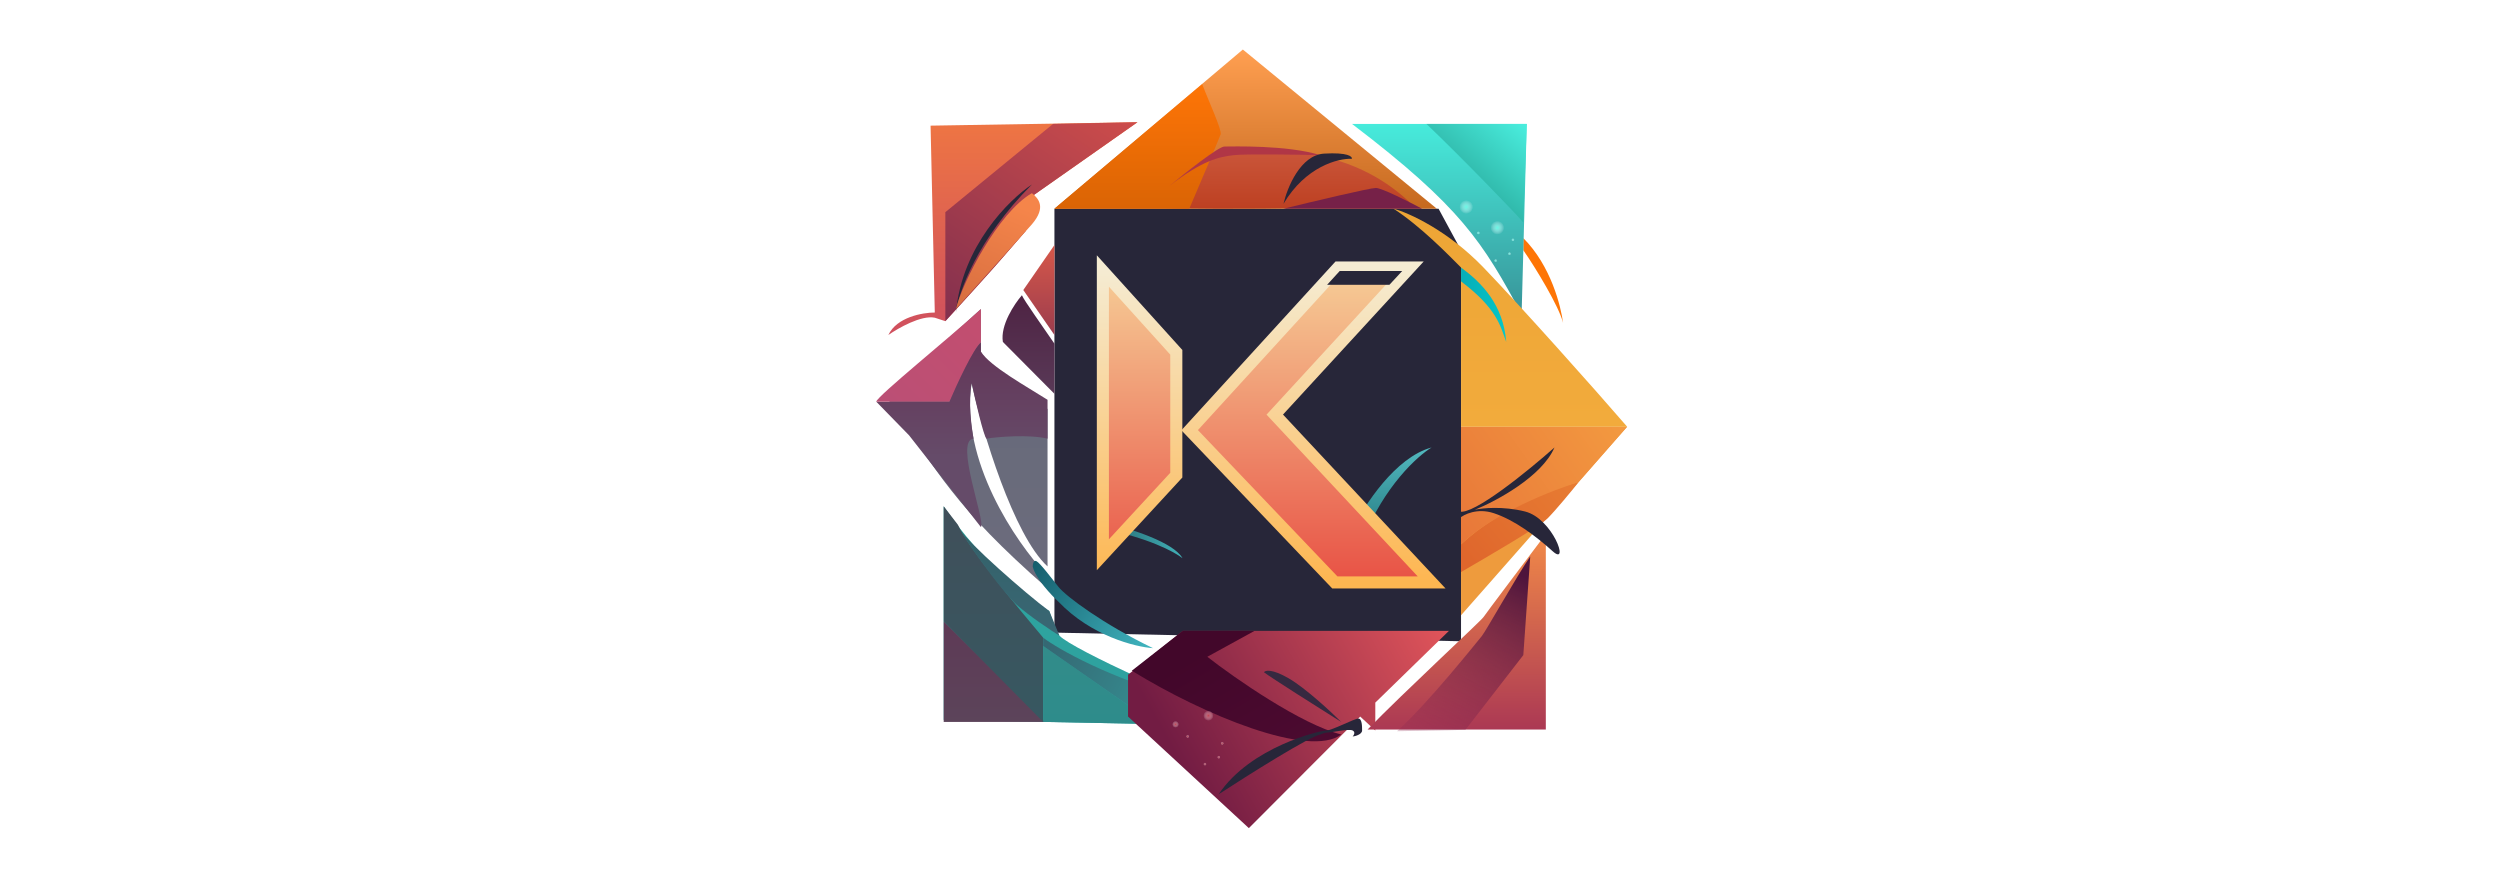 <svg width="180" height="63" viewBox="0 0 180 63" fill="none" xmlns="http://www.w3.org/2000/svg">
<g clip-path="url(#clip0_4645_4361)">
<path d="M103.575 15.027H75.919V45.548L105.194 46.171V18.017L103.575 15.027Z" fill="#272639"/>
<path d="M67.946 51.831V36.454C70.753 40.594 74.183 43.206 75.547 43.995C75.693 44.438 76.044 45.414 76.278 45.769C77.33 46.833 85.779 50.55 89.872 52.275L67.946 51.831Z" fill="url(#paint0_linear_4645_4361)"/>
<path d="M75.255 51.98L67.946 44.734V51.98H75.255Z" fill="url(#paint1_linear_4645_4361)"/>
<path d="M75.109 45.917V51.979L67.946 44.734V36.454L68.969 37.785C69.788 39.559 73.403 43.896 75.109 45.917Z" fill="url(#paint2_linear_4645_4361)"/>
<path d="M83.148 52.127L75.109 46.508V51.979L83.148 52.127Z" fill="url(#paint3_linear_4645_4361)"/>
<path d="M69.116 38.081C69.13 38.109 69.145 38.139 69.162 38.17C69.712 39.089 73.808 42.711 75.547 43.995L76.278 45.769C75.645 45.375 74.144 44.379 73.208 43.551C72.296 42.743 69.824 39.43 69.162 38.17C69.141 38.137 69.126 38.107 69.116 38.081Z" fill="url(#paint4_linear_4645_4361)"/>
<path d="M85.341 50.353C79.844 48.815 76.229 46.755 75.109 45.917V46.508L83.148 52.127H85.633L85.341 50.353Z" fill="url(#paint5_linear_4645_4361)"/>
<path d="M104.323 45.423H85.161L81.219 48.579V51.592L89.917 59.625L97.935 51.592L99.022 52.596V50.588L104.323 45.423Z" fill="url(#paint6_linear_4645_4361)"/>
<path d="M86.927 47.288L90.325 45.423H85.16L81.491 48.292C86.71 51.506 94.266 54.604 96.576 52.883C93.749 52.194 88.875 48.818 86.927 47.288Z" fill="url(#paint7_linear_4645_4361)"/>
<path d="M92.771 48.831C91.575 48.143 91.095 48.258 91.004 48.401C91.439 48.746 94.9 50.935 96.576 51.987C95.806 51.222 93.967 49.52 92.771 48.831Z" fill="#362940"/>
<path d="M98.071 52.596C98.071 52.883 97.527 53.026 97.392 53.026C97.482 52.931 97.609 52.711 97.392 52.596C97.12 52.453 95.897 52.739 95.625 52.739C95.407 52.739 95.172 52.835 95.081 52.883C94.32 52.998 89.872 55.8 87.742 57.187C90.053 53.744 95.081 52.596 95.489 52.596C95.897 52.596 97.527 51.735 97.799 51.735C98.071 51.735 98.071 52.309 98.071 52.596Z" fill="#272639"/>
<path d="M74.754 15.276C74.754 15.774 70.294 20.716 68.065 23.124L67.305 22.875C66.332 22.676 64.669 23.623 63.96 24.121C64.568 22.825 66.443 22.502 67.305 22.502L67.001 9.047L81.899 8.798L74.45 14.03L74.754 15.276Z" fill="url(#paint8_linear_4645_4361)"/>
<path d="M68.065 15.276V23.124L71.561 19.262L73.842 16.646L74.45 14.03L81.899 8.798L75.818 8.923L68.065 15.276Z" fill="url(#paint9_linear_4645_4361)"/>
<path d="M74.298 13.283C72.656 14.365 69.263 17.723 68.825 22.501C69.007 21.073 70.357 17.23 74.298 13.283Z" fill="#272639"/>
<path d="M74.298 16.148C75.362 14.902 74.754 14.28 74.298 13.906C71.865 15.301 69.281 20.342 68.825 22.252L74.298 16.148Z" fill="url(#paint10_linear_4645_4361)"/>
<path d="M103.077 32.218C100.471 32.912 98.209 36.41 97.404 38.072C97.152 39.112 97.789 39.011 98.139 38.83C99.652 35.015 102.061 32.832 103.077 32.218Z" fill="url(#paint11_linear_4645_4361)"/>
<path d="M85.138 40.191C84.521 39.059 81.412 38.075 79.935 37.725C79.01 37.615 79.1 37.892 79.26 38.044C82.652 38.702 84.592 39.75 85.138 40.191Z" fill="url(#paint12_linear_4645_4361)"/>
<path d="M112.544 23.249C112.245 22.053 110.552 19.262 109.679 18.017V17.145C111.672 19.138 112.379 22.044 112.544 23.249Z" fill="#FE7506"/>
<path d="M109.555 22.626C106.764 17.444 105.195 14.902 97.346 8.923H109.928L109.555 22.626Z" fill="url(#paint13_linear_4645_4361)"/>
<path d="M109.679 16.023C109.48 15.724 105.111 11.207 102.703 8.923H109.928L109.679 16.023Z" fill="url(#paint14_linear_4645_4361)"/>
<path d="M107.811 16.895C108.086 16.895 108.309 16.672 108.309 16.397C108.309 16.122 108.086 15.899 107.811 15.899C107.536 15.899 107.313 16.122 107.313 16.397C107.313 16.672 107.536 16.895 107.811 16.895Z" fill="url(#paint15_radial_4645_4361)"/>
<path d="M105.568 15.4C105.844 15.4 106.066 15.177 106.066 14.902C106.066 14.627 105.844 14.404 105.568 14.404C105.293 14.404 105.07 14.627 105.07 14.902C105.07 15.177 105.293 15.4 105.568 15.4Z" fill="url(#paint16_radial_4645_4361)"/>
<path d="M106.44 16.895C106.509 16.895 106.565 16.84 106.565 16.771C106.565 16.702 106.509 16.646 106.44 16.646C106.372 16.646 106.316 16.702 106.316 16.771C106.316 16.84 106.372 16.895 106.44 16.895Z" fill="url(#paint17_radial_4645_4361)"/>
<path d="M107.686 18.889C107.755 18.889 107.811 18.833 107.811 18.764C107.811 18.695 107.755 18.64 107.686 18.64C107.618 18.64 107.562 18.695 107.562 18.764C107.562 18.833 107.618 18.889 107.686 18.889Z" fill="url(#paint18_radial_4645_4361)"/>
<path d="M108.683 18.39C108.752 18.39 108.807 18.334 108.807 18.266C108.807 18.197 108.752 18.141 108.683 18.141C108.614 18.141 108.558 18.197 108.558 18.266C108.558 18.334 108.614 18.39 108.683 18.39Z" fill="url(#paint19_radial_4645_4361)"/>
<path d="M108.932 17.394C109.001 17.394 109.056 17.338 109.056 17.269C109.056 17.2 109.001 17.145 108.932 17.145C108.863 17.145 108.807 17.2 108.807 17.269C108.807 17.338 108.863 17.394 108.932 17.394Z" fill="url(#paint20_radial_4645_4361)"/>
<path d="M87.006 51.902C87.213 51.902 87.38 51.734 87.38 51.528C87.38 51.322 87.213 51.154 87.006 51.154C86.8 51.154 86.633 51.322 86.633 51.528C86.633 51.734 86.8 51.902 87.006 51.902Z" fill="url(#paint21_radial_4645_4361)"/>
<path d="M84.64 52.4C84.777 52.4 84.889 52.288 84.889 52.151C84.889 52.013 84.777 51.902 84.64 51.902C84.502 51.902 84.39 52.013 84.39 52.151C84.39 52.288 84.502 52.4 84.64 52.4Z" fill="url(#paint22_radial_4645_4361)"/>
<path d="M85.511 53.147C85.58 53.147 85.636 53.091 85.636 53.023C85.636 52.953 85.58 52.898 85.511 52.898C85.443 52.898 85.387 52.953 85.387 53.023C85.387 53.091 85.443 53.147 85.511 53.147Z" fill="url(#paint23_radial_4645_4361)"/>
<path d="M86.757 55.14C86.826 55.14 86.882 55.085 86.882 55.016C86.882 54.947 86.826 54.891 86.757 54.891C86.689 54.891 86.633 54.947 86.633 55.016C86.633 55.085 86.689 55.14 86.757 55.14Z" fill="url(#paint24_radial_4645_4361)"/>
<path d="M87.754 54.642C87.823 54.642 87.878 54.586 87.878 54.517C87.878 54.449 87.823 54.393 87.754 54.393C87.685 54.393 87.629 54.449 87.629 54.517C87.629 54.586 87.685 54.642 87.754 54.642Z" fill="url(#paint25_radial_4645_4361)"/>
<path d="M88.003 53.645C88.072 53.645 88.127 53.59 88.127 53.521C88.127 53.452 88.072 53.396 88.003 53.396C87.934 53.396 87.878 53.452 87.878 53.521C87.878 53.59 87.934 53.645 88.003 53.645Z" fill="url(#paint26_radial_4645_4361)"/>
<path d="M103.451 15.027L89.485 3.566L75.919 15.027H103.451Z" fill="url(#paint27_linear_4645_4361)"/>
<path d="M79.377 14.832C82.835 11.925 94.273 7.801 101.456 14.529C97.111 15.11 85.016 15.131 79.377 14.832Z" fill="url(#paint28_linear_4645_4361)"/>
<path d="M87.889 9.67C87.996 9.371 86.958 7.137 86.559 6.057L75.919 15.027H85.628C86.338 13.366 87.783 9.969 87.889 9.67Z" fill="url(#paint29_linear_4645_4361)"/>
<path d="M88.156 10.55C87.73 10.55 85.318 12.46 84.165 13.415C86.559 11.546 87.756 11.297 88.82 11.173C89.672 11.073 93.343 11.131 95.071 11.173C92.677 10.425 88.688 10.55 88.156 10.55Z" fill="#B03646"/>
<path d="M95.338 11.06C93.635 11.16 92.678 13.51 92.412 14.673C94.007 11.982 96.357 11.392 97.332 11.434C97.377 11.268 97.04 10.96 95.338 11.06Z" fill="#272639"/>
<path d="M99.062 13.532C98.636 13.532 94.451 14.528 92.412 15.027H102.387C101.455 14.528 99.487 13.532 99.062 13.532Z" fill="#762148"/>
<path d="M79.407 39.942V19.512L84.694 25.366V34.211L79.407 39.942Z" fill="url(#paint30_linear_4645_4361)"/>
<path d="M96.348 19.262L85.655 30.973L96.108 41.935H103.077L91.783 29.851L101.515 19.262H96.348Z" fill="url(#paint31_linear_4645_4361)"/>
<path d="M79.407 39.942V19.512L84.694 25.366V34.211L79.407 39.942Z" stroke="url(#paint32_linear_4645_4361)" stroke-width="0.87"/>
<path d="M96.348 19.262L85.655 30.973L96.108 41.935H103.077L91.783 29.851L101.515 19.262H96.348Z" stroke="url(#paint33_linear_4645_4361)" stroke-width="0.87"/>
<path d="M117.154 30.723L105.194 44.302V30.723H117.154Z" fill="#EE9B3D"/>
<path d="M111.423 37.326C110.825 37.924 106.98 40.15 105.194 41.188V39.194C108.085 36.504 112.088 35.084 113.666 34.71C113.167 35.333 112.021 36.728 111.423 37.326Z" fill="url(#paint34_linear_4645_4361)"/>
<path d="M105.194 30.723V39.194C107.586 36.902 111.88 35.25 113.666 34.71L117.154 30.723H105.194Z" fill="url(#paint35_linear_4645_4361)"/>
<path d="M105.195 19.262V30.723H117.154C114.828 28.024 109.405 21.953 106.814 19.262C104.223 16.572 101.416 15.318 100.336 15.027C102.329 16.323 104.323 18.39 105.195 19.262Z" fill="url(#paint36_linear_4645_4361)"/>
<path d="M100.959 19.512H96.459L95.55 20.508H100.036L100.959 19.512Z" fill="#272639"/>
<path d="M108.448 24.617C108.235 21.929 106.684 20.354 105.195 19.262V20.259C107.829 22.252 108.027 23.507 108.448 24.617Z" fill="url(#paint37_linear_4645_4361)"/>
<path d="M73.677 20.882L75.919 17.643V24.121L73.677 20.882Z" fill="url(#paint38_linear_4645_4361)"/>
<path d="M72.207 24.619C72.008 23.423 73.038 21.878 73.578 21.256C73.677 21.555 75.213 23.706 75.919 24.744V28.356L72.207 24.619Z" fill="url(#paint39_linear_4645_4361)"/>
<path d="M63.96 28.785C64.386 27.931 68.581 24.074 70.624 22.252V25.318C70.838 26.065 74.09 28.651 75.423 29.451V40.782C72.97 38.543 70.713 31.051 69.958 27.585C69.105 33.13 73.157 39.05 75.289 41.316V42.249C68.818 36.578 67.448 33.962 63.96 28.785Z" fill="url(#paint40_linear_4645_4361)"/>
<path d="M70.091 31.584C68.705 31.691 70.98 37.549 70.624 37.949L65.455 31.346L63.088 28.918H68.358C68.678 27.745 70.091 25.052 70.624 24.652V25.318C71.291 26.385 73.957 27.851 75.423 28.785V31.584C74.106 31.264 71.793 31.451 71.024 31.584C70.811 31.371 70.224 28.829 69.958 27.585C69.691 28.918 69.958 30.784 70.091 31.584Z" fill="url(#paint41_linear_4645_4361)"/>
<path d="M74.623 40.403C74.41 40.297 74.356 40.626 74.356 40.803C74.57 41.656 75.689 42.847 76.222 43.336C78.568 45.789 81.732 46.58 83.02 46.669C79.421 44.936 76.756 42.936 76.222 42.27C75.689 41.603 74.89 40.537 74.623 40.403Z" fill="url(#paint42_linear_4645_4361)"/>
<path d="M68.358 28.918H63.088C63.194 28.491 68.447 24.252 70.624 22.252V24.652C70.091 25.078 68.892 27.674 68.358 28.918Z" fill="url(#paint43_linear_4645_4361)"/>
<path d="M106.814 44.427C106.615 44.726 101.042 49.867 98.467 52.524H111.299V38.447C109.887 40.316 107.013 44.128 106.814 44.427Z" fill="url(#paint44_linear_4645_4361)"/>
<path d="M109.679 47.168L110.178 40.067C109.299 41.325 106.964 45.471 106.69 45.797C106.414 46.124 102.8 50.676 100.585 52.649L105.511 52.547L109.679 47.168Z" fill="url(#paint45_linear_4645_4361)"/>
<path d="M105.07 37.326V36.828C106.066 37.127 110.052 33.879 111.922 32.218C111.025 34.311 107.727 36.08 106.191 36.703C106.731 36.578 108.209 36.429 109.804 36.828C111.797 37.326 113.042 40.814 111.797 39.693C110.551 38.572 109.056 37.45 107.561 36.952C106.365 36.554 105.402 37.035 105.07 37.326Z" fill="#272639"/>
</g>
<defs>
<linearGradient id="paint0_linear_4645_4361" x1="78.909" y1="36.454" x2="78.909" y2="52.275" gradientUnits="userSpaceOnUse">
<stop stop-color="#2DA69E"/>
<stop offset="1" stop-color="#2EA1A0"/>
</linearGradient>
<linearGradient id="paint1_linear_4645_4361" x1="71.6" y1="44.734" x2="71.6" y2="51.98" gradientUnits="userSpaceOnUse">
<stop stop-color="#5E3A56"/>
<stop offset="1" stop-color="#5C445A"/>
</linearGradient>
<linearGradient id="paint2_linear_4645_4361" x1="71.527" y1="36.454" x2="71.527" y2="51.979" gradientUnits="userSpaceOnUse">
<stop stop-color="#404F5A"/>
<stop offset="1" stop-color="#375861"/>
</linearGradient>
<linearGradient id="paint3_linear_4645_4361" x1="79.128" y1="46.508" x2="79.128" y2="52.127" gradientUnits="userSpaceOnUse">
<stop stop-color="#328C8A"/>
<stop offset="1" stop-color="#2E8C8B"/>
</linearGradient>
<linearGradient id="paint4_linear_4645_4361" x1="72.697" y1="38.081" x2="72.697" y2="45.769" gradientUnits="userSpaceOnUse">
<stop stop-color="#336169"/>
<stop offset="1" stop-color="#3A6774"/>
</linearGradient>
<linearGradient id="paint5_linear_4645_4361" x1="75.255" y1="46.656" x2="90.099" y2="54.938" gradientUnits="userSpaceOnUse">
<stop stop-color="#356873"/>
<stop offset="1" stop-color="#34B0AD"/>
</linearGradient>
<linearGradient id="paint6_linear_4645_4361" x1="104.323" y1="45.423" x2="85.483" y2="55.867" gradientUnits="userSpaceOnUse">
<stop stop-color="#E1555A"/>
<stop offset="1" stop-color="#721C43"/>
</linearGradient>
<linearGradient id="paint7_linear_4645_4361" x1="88.762" y1="45.423" x2="97.091" y2="59.528" gradientUnits="userSpaceOnUse">
<stop stop-color="#42072A"/>
<stop offset="1" stop-color="#520C34"/>
</linearGradient>
<linearGradient id="paint8_linear_4645_4361" x1="72.929" y1="8.798" x2="72.929" y2="24.121" gradientUnits="userSpaceOnUse">
<stop stop-color="#EE7543"/>
<stop offset="1" stop-color="#CF4F5E"/>
</linearGradient>
<linearGradient id="paint9_linear_4645_4361" x1="81.595" y1="9.047" x2="71.014" y2="24.83" gradientUnits="userSpaceOnUse">
<stop stop-color="#CC4C4B"/>
<stop offset="1" stop-color="#83304E"/>
</linearGradient>
<linearGradient id="paint10_linear_4645_4361" x1="73.233" y1="14.778" x2="70.077" y2="22.748" gradientUnits="userSpaceOnUse">
<stop stop-color="#F5854A"/>
<stop offset="1" stop-color="#D66D40"/>
</linearGradient>
<linearGradient id="paint11_linear_4645_4361" x1="100.211" y1="32.218" x2="100.211" y2="38.945" gradientUnits="userSpaceOnUse">
<stop stop-color="#53B9BF"/>
<stop offset="1" stop-color="#227880"/>
</linearGradient>
<linearGradient id="paint12_linear_4645_4361" x1="85.138" y1="38.946" x2="79.158" y2="38.946" gradientUnits="userSpaceOnUse">
<stop stop-color="#42B1B8"/>
<stop offset="1" stop-color="#22626A"/>
</linearGradient>
<linearGradient id="paint13_linear_4645_4361" x1="104.011" y1="8.673" x2="104.011" y2="22.626" gradientUnits="userSpaceOnUse">
<stop stop-color="#47EDDD"/>
<stop offset="1" stop-color="#389398"/>
</linearGradient>
<linearGradient id="paint14_linear_4645_4361" x1="109.804" y1="9.047" x2="106.316" y2="13.283" gradientUnits="userSpaceOnUse">
<stop stop-color="#49EDDD"/>
<stop offset="1" stop-color="#30B8AA"/>
</linearGradient>
<radialGradient id="paint15_radial_4645_4361" cx="0" cy="0" r="1" gradientUnits="userSpaceOnUse" gradientTransform="translate(107.811 16.397) rotate(90) scale(0.498 0.498)">
<stop stop-color="#65F9E5"/>
<stop offset="1" stop-color="#FFF8FF" stop-opacity="0"/>
</radialGradient>
<radialGradient id="paint16_radial_4645_4361" cx="0" cy="0" r="1" gradientUnits="userSpaceOnUse" gradientTransform="translate(105.568 14.902) rotate(90) scale(0.498 0.498)">
<stop stop-color="#65F9E5"/>
<stop offset="1" stop-color="#FFF8FF" stop-opacity="0"/>
</radialGradient>
<radialGradient id="paint17_radial_4645_4361" cx="0" cy="0" r="1" gradientUnits="userSpaceOnUse" gradientTransform="translate(106.44 16.771) rotate(90) scale(0.125 0.125)">
<stop stop-color="#65F9E5"/>
<stop offset="1" stop-color="#FFF8FF" stop-opacity="0"/>
</radialGradient>
<radialGradient id="paint18_radial_4645_4361" cx="0" cy="0" r="1" gradientUnits="userSpaceOnUse" gradientTransform="translate(107.686 18.764) rotate(90) scale(0.125 0.125)">
<stop stop-color="#65F9E5"/>
<stop offset="1" stop-color="#FFF8FF" stop-opacity="0"/>
</radialGradient>
<radialGradient id="paint19_radial_4645_4361" cx="0" cy="0" r="1" gradientUnits="userSpaceOnUse" gradientTransform="translate(108.683 18.266) rotate(90) scale(0.125 0.125)">
<stop stop-color="#65F9E5"/>
<stop offset="1" stop-color="#FFF8FF" stop-opacity="0"/>
</radialGradient>
<radialGradient id="paint20_radial_4645_4361" cx="0" cy="0" r="1" gradientUnits="userSpaceOnUse" gradientTransform="translate(108.932 17.269) rotate(90) scale(0.125 0.125)">
<stop stop-color="#65F9E5"/>
<stop offset="1" stop-color="#FFF8FF" stop-opacity="0"/>
</radialGradient>
<radialGradient id="paint21_radial_4645_4361" cx="0" cy="0" r="1" gradientUnits="userSpaceOnUse" gradientTransform="translate(87.006 51.528) rotate(90) scale(0.374 0.374)">
<stop stop-color="#BF4353"/>
<stop offset="1" stop-color="#FFF8FF" stop-opacity="0"/>
</radialGradient>
<radialGradient id="paint22_radial_4645_4361" cx="0" cy="0" r="1" gradientUnits="userSpaceOnUse" gradientTransform="translate(84.64 52.151) rotate(90) scale(0.249)">
<stop stop-color="#BF4353"/>
<stop offset="1" stop-color="#FFF8FF" stop-opacity="0"/>
</radialGradient>
<radialGradient id="paint23_radial_4645_4361" cx="0" cy="0" r="1" gradientUnits="userSpaceOnUse" gradientTransform="translate(85.511 53.023) rotate(90) scale(0.125 0.125)">
<stop stop-color="#BF4353"/>
<stop offset="1" stop-color="#FFF8FF" stop-opacity="0"/>
</radialGradient>
<radialGradient id="paint24_radial_4645_4361" cx="0" cy="0" r="1" gradientUnits="userSpaceOnUse" gradientTransform="translate(86.757 55.016) rotate(90) scale(0.125 0.125)">
<stop stop-color="#BF4353"/>
<stop offset="1" stop-color="#FFF8FF" stop-opacity="0"/>
</radialGradient>
<radialGradient id="paint25_radial_4645_4361" cx="0" cy="0" r="1" gradientUnits="userSpaceOnUse" gradientTransform="translate(87.754 54.517) rotate(90) scale(0.125 0.125)">
<stop stop-color="#BF4353"/>
<stop offset="1" stop-color="#FFF8FF" stop-opacity="0"/>
</radialGradient>
<radialGradient id="paint26_radial_4645_4361" cx="0" cy="0" r="1" gradientUnits="userSpaceOnUse" gradientTransform="translate(88.003 53.521) rotate(90) scale(0.125)">
<stop stop-color="#BF4353"/>
<stop offset="1" stop-color="#FFF8FF" stop-opacity="0"/>
</radialGradient>
<linearGradient id="paint27_linear_4645_4361" x1="89.685" y1="3.566" x2="89.685" y2="15.027" gradientUnits="userSpaceOnUse">
<stop stop-color="#FF9F51"/>
<stop offset="1" stop-color="#C5691F"/>
</linearGradient>
<linearGradient id="paint28_linear_4645_4361" x1="90.416" y1="10.892" x2="90.416" y2="15.022" gradientUnits="userSpaceOnUse">
<stop stop-color="#CA563A"/>
<stop offset="1" stop-color="#BD4022"/>
</linearGradient>
<linearGradient id="paint29_linear_4645_4361" x1="81.908" y1="6.057" x2="81.908" y2="15.027" gradientUnits="userSpaceOnUse">
<stop stop-color="#FE7506"/>
<stop offset="1" stop-color="#DA6405"/>
</linearGradient>
<linearGradient id="paint30_linear_4645_4361" x1="91.242" y1="19.262" x2="91.242" y2="41.935" gradientUnits="userSpaceOnUse">
<stop stop-color="#F6CE97"/>
<stop offset="1" stop-color="#E85245"/>
</linearGradient>
<linearGradient id="paint31_linear_4645_4361" x1="91.242" y1="19.262" x2="91.242" y2="41.935" gradientUnits="userSpaceOnUse">
<stop stop-color="#F6CE97"/>
<stop offset="1" stop-color="#E85245"/>
</linearGradient>
<linearGradient id="paint32_linear_4645_4361" x1="91.242" y1="19.262" x2="91.242" y2="41.935" gradientUnits="userSpaceOnUse">
<stop stop-color="#F5ECD3"/>
<stop offset="1" stop-color="#FDB651"/>
</linearGradient>
<linearGradient id="paint33_linear_4645_4361" x1="91.242" y1="19.262" x2="91.242" y2="41.935" gradientUnits="userSpaceOnUse">
<stop stop-color="#F5ECD3"/>
<stop offset="1" stop-color="#FDB651"/>
</linearGradient>
<linearGradient id="paint34_linear_4645_4361" x1="113.043" y1="34.71" x2="105.693" y2="40.689" gradientUnits="userSpaceOnUse">
<stop stop-color="#E77B32"/>
<stop offset="1" stop-color="#DF662C"/>
</linearGradient>
<linearGradient id="paint35_linear_4645_4361" x1="117.278" y1="30.723" x2="105.319" y2="39.194" gradientUnits="userSpaceOnUse">
<stop stop-color="#F39A40"/>
<stop offset="1" stop-color="#E87739"/>
</linearGradient>
<linearGradient id="paint36_linear_4645_4361" x1="108.745" y1="15.027" x2="108.745" y2="30.723" gradientUnits="userSpaceOnUse">
<stop stop-color="#EDA535"/>
<stop offset="1" stop-color="#F2AB3C"/>
</linearGradient>
<linearGradient id="paint37_linear_4645_4361" x1="108.964" y1="21.798" x2="102.348" y2="20.586" gradientUnits="userSpaceOnUse">
<stop stop-color="#04C8C9"/>
<stop offset="1" stop-color="#099CAD"/>
</linearGradient>
<linearGradient id="paint38_linear_4645_4361" x1="74.798" y1="18.017" x2="74.798" y2="24.246" gradientUnits="userSpaceOnUse">
<stop stop-color="#D3564A"/>
<stop offset="1" stop-color="#9B3C4D"/>
</linearGradient>
<linearGradient id="paint39_linear_4645_4361" x1="74.001" y1="21.256" x2="74.001" y2="28.356" gradientUnits="userSpaceOnUse">
<stop stop-color="#4E2343"/>
<stop offset="1" stop-color="#593957"/>
</linearGradient>
<linearGradient id="paint40_linear_4645_4361" x1="69.625" y1="22.252" x2="69.625" y2="42.249" gradientUnits="userSpaceOnUse">
<stop stop-color="#656A7A"/>
<stop offset="1" stop-color="#6C6B7C"/>
</linearGradient>
<linearGradient id="paint41_linear_4645_4361" x1="69.469" y1="24.652" x2="69.469" y2="32.917" gradientUnits="userSpaceOnUse">
<stop stop-color="#643658"/>
<stop offset="1" stop-color="#654B69"/>
</linearGradient>
<linearGradient id="paint42_linear_4645_4361" x1="74.356" y1="40.782" x2="82.888" y2="46.647" gradientUnits="userSpaceOnUse">
<stop stop-color="#155E6D"/>
<stop offset="1" stop-color="#40B5BF"/>
</linearGradient>
<linearGradient id="paint43_linear_4645_4361" x1="70.624" y1="22.252" x2="63.959" y2="28.917" gradientUnits="userSpaceOnUse">
<stop stop-color="#C34E6F"/>
<stop offset="1" stop-color="#BB4F75"/>
</linearGradient>
<linearGradient id="paint44_linear_4645_4361" x1="105.07" y1="38.447" x2="105.07" y2="52.773" gradientUnits="userSpaceOnUse">
<stop stop-color="#F28A48"/>
<stop offset="1" stop-color="#AA3754"/>
</linearGradient>
<linearGradient id="paint45_linear_4645_4361" x1="108.682" y1="40.939" x2="101.582" y2="54.268" gradientUnits="userSpaceOnUse">
<stop stop-color="#4E143C"/>
<stop offset="1" stop-color="#932C53" stop-opacity="0.2"/>
</linearGradient>
<clipPath id="clip0_4645_4361">
<rect width="54.562" height="56.25" fill="white" transform="translate(62.719 3.375)"/>
</clipPath>
</defs>
</svg>
